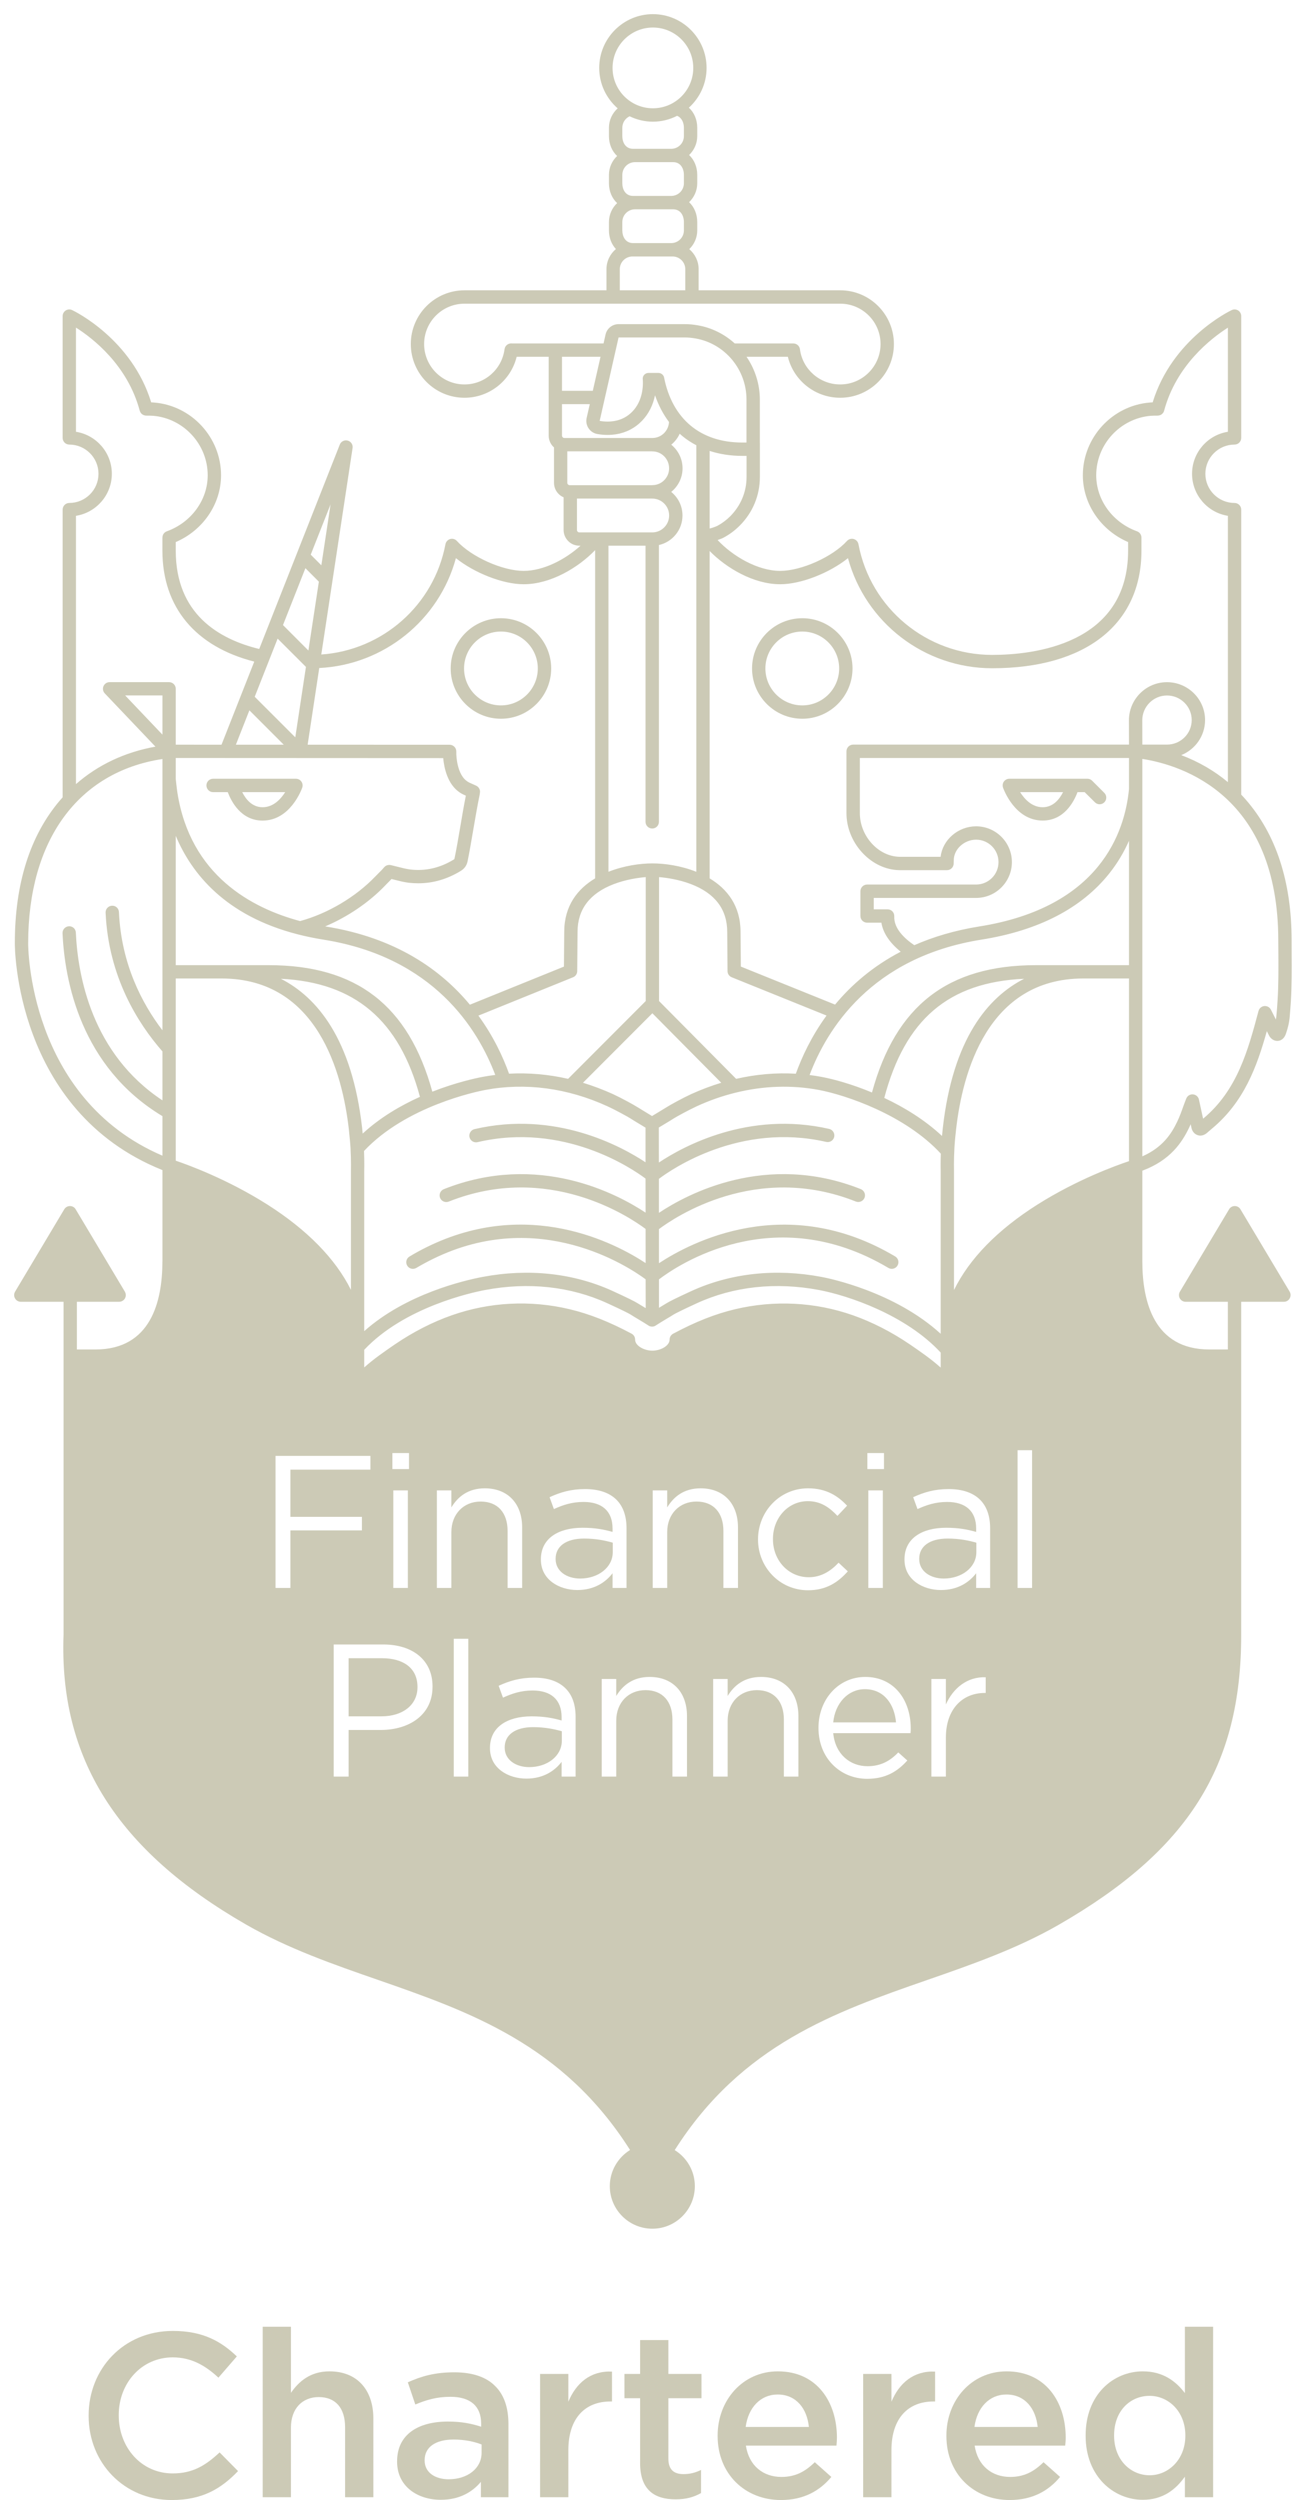 <?xml version="1.0" encoding="UTF-8"?> <svg xmlns="http://www.w3.org/2000/svg" width="40" height="76" viewBox="0 0 40 76" fill="none"><path d="M2.696 73.445V73.43C2.696 72.018 3.754 70.86 5.259 70.86C6.175 70.86 6.729 71.18 7.204 71.635L6.644 72.281C6.246 71.911 5.82 71.664 5.253 71.664C4.308 71.664 3.612 72.444 3.612 73.416V73.43C3.612 74.403 4.301 75.192 5.253 75.192C5.863 75.192 6.254 74.95 6.68 74.553L7.241 75.121C6.722 75.661 6.154 76.001 5.224 76.001C3.776 76.001 2.696 74.872 2.696 73.445Z" fill="#CCCAB6"></path><path d="M7.991 70.733H8.85V72.742C9.092 72.394 9.44 72.089 10.022 72.089C10.867 72.089 11.357 72.657 11.357 73.523V75.916H10.497V73.786C10.497 73.204 10.207 72.871 9.695 72.871C9.198 72.871 8.85 73.218 8.85 73.8V75.916H7.991V70.733Z" fill="#CCCAB6"></path><path d="M14.649 74.567V74.312C14.43 74.226 14.138 74.162 13.797 74.162C13.243 74.162 12.917 74.397 12.917 74.787V74.802C12.917 75.164 13.236 75.37 13.648 75.37C14.216 75.37 14.649 75.042 14.649 74.567ZM12.079 74.837V74.823C12.079 74.014 12.711 73.615 13.626 73.615C14.045 73.615 14.344 73.679 14.636 73.772V73.679C14.636 73.147 14.308 72.863 13.704 72.863C13.286 72.863 12.974 72.955 12.633 73.097L12.405 72.422C12.818 72.238 13.222 72.118 13.819 72.118C14.379 72.118 14.798 72.266 15.061 72.536C15.339 72.807 15.466 73.204 15.466 73.694V75.916H14.628V75.448C14.372 75.753 13.982 75.994 13.406 75.994C12.703 75.994 12.079 75.589 12.079 74.837Z" fill="#CCCAB6"></path><path d="M16.428 72.167H17.288V73.013C17.522 72.451 17.956 72.067 18.616 72.096V73.005H18.566C17.814 73.005 17.288 73.494 17.288 74.489V75.916H16.428V72.167Z" fill="#CCCAB6"></path><path d="M19.471 74.88V72.906H18.995V72.167H19.471V71.138H20.331V72.167H21.338V72.906H20.331V74.745C20.331 75.079 20.5 75.213 20.792 75.213C20.983 75.213 21.154 75.17 21.324 75.086V75.789C21.11 75.91 20.876 75.98 20.55 75.98C19.918 75.98 19.471 75.703 19.471 74.88Z" fill="#CCCAB6"></path><path d="M24.605 73.779C24.549 73.225 24.222 72.793 23.655 72.793C23.129 72.793 22.76 73.196 22.682 73.779H24.605ZM21.829 74.055V74.041C21.829 72.969 22.59 72.089 23.662 72.089C24.854 72.089 25.458 73.027 25.458 74.105C25.458 74.183 25.451 74.261 25.444 74.347H22.689C22.781 74.958 23.215 75.299 23.768 75.299C24.188 75.299 24.485 75.143 24.784 74.851L25.288 75.299C24.932 75.725 24.443 76.001 23.754 76.001C22.668 76.001 21.829 75.213 21.829 74.055Z" fill="#CCCAB6"></path><path d="M26.256 72.167H27.116V73.013C27.35 72.451 27.784 72.067 28.444 72.096V73.005H28.394C27.642 73.005 27.116 73.494 27.116 74.489V75.916H26.256V72.167Z" fill="#CCCAB6"></path><path d="M31.564 73.779C31.508 73.225 31.181 72.793 30.613 72.793C30.087 72.793 29.719 73.196 29.641 73.779H31.564ZM28.788 74.055V74.041C28.788 72.969 29.548 72.089 30.62 72.089C31.812 72.089 32.417 73.027 32.417 74.105C32.417 74.183 32.409 74.261 32.402 74.347H29.647C29.74 74.958 30.173 75.299 30.727 75.299C31.146 75.299 31.444 75.143 31.742 74.851L32.246 75.299C31.891 75.725 31.401 76.001 30.712 76.001C29.626 76.001 28.788 75.213 28.788 74.055Z" fill="#CCCAB6"></path><path d="M36.056 74.049V74.034C36.056 73.311 35.544 72.834 34.969 72.834C34.38 72.834 33.889 73.289 33.889 74.034V74.049C33.889 74.773 34.386 75.248 34.969 75.248C35.544 75.248 36.056 74.766 36.056 74.049ZM33.023 74.049V74.034C33.023 72.792 33.868 72.089 34.763 72.089C35.381 72.089 35.772 72.394 36.042 72.75V70.733H36.901V75.916H36.042V75.291C35.764 75.682 35.373 75.994 34.763 75.994C33.883 75.994 33.023 75.291 33.023 74.049Z" fill="#CCCAB6"></path><path d="M27.961 47.385V47.397C27.961 47.769 28.305 47.988 28.707 47.988C29.251 47.988 29.699 47.654 29.699 47.185V46.898C29.48 46.834 29.189 46.772 28.826 46.772C28.271 46.772 27.961 47.013 27.961 47.385Z" fill="#CCCAB6"></path><path d="M38.862 30.403C38.852 30.57 38.84 30.742 38.823 30.907C38.82 30.936 38.816 30.964 38.811 30.994L38.659 30.694C38.657 30.692 38.656 30.691 38.656 30.69C38.652 30.683 38.648 30.677 38.644 30.67C38.641 30.666 38.636 30.661 38.633 30.656C38.629 30.651 38.625 30.647 38.62 30.641C38.614 30.638 38.61 30.633 38.605 30.628C38.6 30.625 38.595 30.621 38.59 30.617C38.583 30.613 38.578 30.61 38.573 30.607C38.568 30.604 38.561 30.601 38.556 30.599C38.55 30.596 38.543 30.594 38.535 30.592C38.534 30.591 38.532 30.589 38.53 30.589C38.526 30.588 38.522 30.588 38.517 30.588C38.51 30.586 38.504 30.584 38.496 30.584C38.49 30.583 38.483 30.583 38.477 30.583C38.47 30.583 38.464 30.583 38.457 30.584C38.45 30.586 38.444 30.587 38.438 30.588C38.431 30.589 38.425 30.591 38.418 30.592C38.411 30.595 38.405 30.597 38.398 30.6C38.394 30.601 38.391 30.602 38.386 30.605C38.384 30.605 38.383 30.607 38.381 30.608C38.375 30.612 38.37 30.615 38.363 30.62C38.358 30.623 38.353 30.626 38.347 30.63C38.344 30.634 38.339 30.639 38.334 30.643C38.329 30.648 38.324 30.653 38.32 30.659C38.316 30.662 38.314 30.667 38.31 30.673C38.306 30.679 38.302 30.685 38.3 30.691C38.295 30.696 38.294 30.701 38.292 30.708C38.289 30.714 38.286 30.721 38.284 30.727C38.284 30.73 38.282 30.732 38.282 30.733C37.966 31.916 37.639 33.139 36.604 34.002L36.596 34.008L36.47 33.428C36.452 33.341 36.378 33.277 36.289 33.269C36.2 33.261 36.117 33.312 36.084 33.396C36.056 33.464 36.027 33.542 35.997 33.625C35.945 33.772 35.886 33.938 35.806 34.104C35.628 34.476 35.36 34.883 34.748 35.153V23.071C35.962 23.261 38.883 24.18 38.883 28.592C38.883 28.594 38.883 28.595 38.883 28.597C38.883 28.735 38.884 28.875 38.886 29.015C38.888 29.471 38.891 29.944 38.862 30.399C38.862 30.401 38.862 30.402 38.862 30.403ZM34.746 21.896C34.746 21.482 35.083 21.143 35.497 21.143C35.913 21.143 36.25 21.479 36.25 21.89C36.25 22.302 35.913 22.636 35.497 22.636H34.748L34.746 21.896ZM34.34 21.897L34.342 22.636H25.952C25.84 22.636 25.748 22.727 25.748 22.839V24.721C25.748 25.596 26.446 26.386 27.272 26.449C27.298 26.45 27.324 26.451 27.355 26.453H28.806C28.919 26.453 29.009 26.362 29.009 26.25L29.01 26.204C29.01 26.183 29.012 26.161 29.012 26.151C29.012 25.817 29.329 25.526 29.691 25.526C30.068 25.526 30.373 25.832 30.373 26.208C30.373 26.584 30.068 26.89 29.691 26.89H26.375C26.263 26.89 26.172 26.982 26.172 27.094V27.846C26.172 27.959 26.263 28.049 26.375 28.049H26.81C26.86 28.362 27.062 28.661 27.398 28.932C26.542 29.378 25.892 29.949 25.401 30.54L22.535 29.384L22.526 28.329C22.526 27.532 22.116 27.021 21.586 26.703V16.751C22.095 17.268 22.92 17.761 23.733 17.761C24.368 17.761 25.233 17.417 25.794 16.968C26.326 18.927 28.116 20.315 30.178 20.315C33.023 20.315 34.721 18.977 34.721 16.739V16.345C34.721 16.344 34.721 16.344 34.721 16.344C34.721 16.26 34.67 16.182 34.587 16.152C33.844 15.884 33.345 15.199 33.345 14.448C33.345 13.51 34.075 12.717 35.008 12.64C35.053 12.636 35.16 12.635 35.216 12.635C35.22 12.635 35.225 12.634 35.229 12.634C35.237 12.633 35.243 12.633 35.25 12.631C35.256 12.63 35.263 12.628 35.269 12.626C35.276 12.625 35.282 12.623 35.288 12.621C35.294 12.618 35.3 12.615 35.306 12.613C35.312 12.609 35.318 12.607 35.323 12.604C35.328 12.6 35.333 12.596 35.339 12.592C35.344 12.588 35.349 12.584 35.354 12.579C35.358 12.575 35.362 12.571 35.367 12.566C35.371 12.561 35.376 12.555 35.38 12.55C35.384 12.545 35.386 12.54 35.391 12.535C35.393 12.528 35.397 12.523 35.4 12.516C35.402 12.51 35.405 12.503 35.407 12.497C35.409 12.492 35.41 12.488 35.411 12.484C35.78 11.107 36.836 10.289 37.35 9.961V13.126C36.733 13.224 36.26 13.759 36.26 14.403C36.26 15.047 36.733 15.583 37.35 15.681V23.777C36.932 23.428 36.454 23.153 35.931 22.956C36.355 22.786 36.656 22.372 36.656 21.89C36.656 21.255 36.136 20.738 35.497 20.738C34.859 20.738 34.34 21.258 34.34 21.897ZM34.342 23.953C34.342 23.964 34.342 23.976 34.342 23.987C34.217 25.298 33.456 27.582 29.79 28.164C29.039 28.284 28.384 28.482 27.811 28.734C27.512 28.531 27.185 28.224 27.202 27.857C27.204 27.8 27.185 27.747 27.146 27.706C27.108 27.666 27.055 27.644 27 27.644H26.578V27.297H29.691C30.292 27.297 30.78 26.808 30.78 26.208C30.78 25.608 30.292 25.12 29.691 25.12C29.141 25.12 28.669 25.535 28.612 26.047H27.359C27.34 26.047 27.321 26.045 27.302 26.044C26.68 25.997 26.155 25.391 26.155 24.721V23.043H34.342V23.953ZM34.342 29.341H32.954C32.953 29.341 32.953 29.341 32.953 29.341C32.943 29.341 32.935 29.341 32.925 29.341H31.51C28.833 29.341 27.245 30.573 26.524 33.212C25.928 32.964 25.378 32.81 24.992 32.738C24.871 32.714 24.748 32.696 24.626 32.681C25.143 31.31 26.487 29.099 29.854 28.565C31.59 28.289 32.897 27.613 33.741 26.555C34.001 26.229 34.196 25.89 34.342 25.56V29.341ZM34.342 35.299C33.957 35.428 32.769 35.855 31.565 36.614C30.341 37.386 29.484 38.268 29.019 39.217V35.594C29.019 35.591 29.01 35.289 29.032 34.89C29.036 34.803 29.043 34.737 29.05 34.649L29.058 34.565C29.066 34.492 29.073 34.417 29.082 34.339C29.274 32.625 30.035 29.746 32.952 29.746C32.953 29.746 32.954 29.746 32.956 29.746H34.342V35.299ZM31.394 48.274H30.953V44.086H31.394V48.274ZM30.118 48.274H29.693V47.826C29.487 48.096 29.142 48.337 28.621 48.337C28.069 48.337 27.513 48.022 27.513 47.414V47.402C27.513 46.777 28.03 46.444 28.781 46.444C29.16 46.444 29.43 46.496 29.693 46.57V46.467C29.693 45.933 29.366 45.659 28.81 45.659C28.459 45.659 28.185 45.75 27.909 45.876L27.777 45.515C28.104 45.365 28.425 45.268 28.855 45.268C29.274 45.268 29.596 45.377 29.814 45.594C30.014 45.797 30.118 46.083 30.118 46.462V48.274ZM29.983 51.466H29.949C29.3 51.466 28.772 51.931 28.772 52.825V54.008H28.331V51.041H28.772V51.816C28.991 51.323 29.42 50.967 29.983 50.989V51.466ZM27.696 52.688H25.345C25.407 53.331 25.86 53.693 26.389 53.693C26.795 53.693 27.083 53.526 27.324 53.273L27.599 53.519C27.3 53.852 26.94 54.076 26.378 54.076C25.562 54.076 24.897 53.451 24.897 52.534V52.522C24.897 51.666 25.5 50.979 26.32 50.979C27.198 50.979 27.703 51.678 27.703 52.544C27.703 52.601 27.703 52.636 27.696 52.688ZM23.058 46.805V46.794C23.058 45.956 23.712 45.245 24.579 45.245C25.141 45.245 25.491 45.48 25.767 45.773L25.474 46.083C25.238 45.836 24.975 45.635 24.573 45.635C23.971 45.635 23.512 46.146 23.512 46.782V46.794C23.512 47.437 23.982 47.948 24.602 47.948C24.98 47.948 25.273 47.758 25.508 47.506L25.789 47.769C25.491 48.102 25.136 48.344 24.579 48.344C23.712 48.344 23.058 47.638 23.058 46.805ZM24.286 54.008H23.844V52.274C23.844 51.724 23.545 51.38 23.023 51.38C22.513 51.38 22.134 51.752 22.134 52.31V54.008H21.693V51.041H22.134V51.558C22.329 51.237 22.639 50.979 23.149 50.979C23.867 50.979 24.286 51.461 24.286 52.166V54.008ZM20.295 46.576V48.274H19.854V45.308H20.295V45.825C20.491 45.503 20.8 45.245 21.311 45.245C22.029 45.245 22.448 45.727 22.448 46.433V48.274H22.005V46.541C22.005 45.99 21.707 45.647 21.185 45.647C20.674 45.647 20.295 46.019 20.295 46.576ZM20.897 54.008H20.454V52.274C20.454 51.724 20.156 51.38 19.634 51.38C19.123 51.38 18.745 51.752 18.745 52.31V54.008H18.303V51.041H18.745V51.558C18.94 51.237 19.25 50.979 19.76 50.979C20.478 50.979 20.897 51.461 20.897 52.166V54.008ZM16.453 47.414V47.402C16.453 46.777 16.97 46.444 17.721 46.444C18.1 46.444 18.37 46.496 18.633 46.57V46.467C18.633 45.933 18.306 45.659 17.75 45.659C17.399 45.659 17.125 45.75 16.849 45.876L16.717 45.515C17.044 45.365 17.366 45.268 17.795 45.268C18.215 45.268 18.536 45.377 18.754 45.594C18.954 45.797 19.058 46.083 19.058 46.462V48.274H18.633V47.826C18.427 48.096 18.082 48.337 17.561 48.337C17.009 48.337 16.453 48.022 16.453 47.414ZM17.509 54.008H17.083V53.56C16.878 53.829 16.532 54.07 16.012 54.07C15.459 54.07 14.904 53.755 14.904 53.147V53.135C14.904 52.51 15.42 52.177 16.172 52.177C16.55 52.177 16.82 52.229 17.083 52.303V52.2C17.083 51.666 16.756 51.391 16.201 51.391C15.85 51.391 15.575 51.483 15.3 51.609L15.168 51.248C15.495 51.099 15.816 51.001 16.246 51.001C16.665 51.001 16.987 51.11 17.204 51.328C17.405 51.528 17.509 51.816 17.509 52.195V54.008ZM13.73 46.576V48.274H13.289V45.308H13.73V45.825C13.925 45.503 14.236 45.245 14.746 45.245C15.464 45.245 15.883 45.727 15.883 46.433V48.274H15.44V46.541C15.44 45.99 15.142 45.647 14.62 45.647C14.109 45.647 13.73 46.019 13.73 46.576ZM14.245 54.008H13.803V49.819H14.245V54.008ZM13.157 51.277C13.157 52.143 12.435 52.591 11.579 52.591H10.604V54.008H10.151V49.992H11.655C12.561 49.992 13.157 50.474 13.157 51.265V51.277ZM8.834 48.274H8.381V44.259H11.268V44.677H8.834V46.112H11.009V46.524H8.834V48.274ZM5.346 35.285V29.746H6.738C6.74 29.746 6.741 29.746 6.742 29.746C9.659 29.746 10.418 32.625 10.612 34.339C10.621 34.417 10.628 34.492 10.634 34.565L10.643 34.653C10.651 34.739 10.657 34.804 10.662 34.89C10.683 35.289 10.675 35.591 10.675 35.601V39.212C10.206 38.269 9.347 37.389 8.128 36.615C6.927 35.854 5.742 35.419 5.346 35.285ZM5.143 20.737H3.334C3.253 20.737 3.18 20.785 3.148 20.859C3.116 20.933 3.131 21.021 3.187 21.079L4.728 22.698C3.798 22.865 2.978 23.252 2.311 23.837V15.681C2.928 15.583 3.402 15.047 3.402 14.403C3.402 13.759 2.928 13.224 2.311 13.126V9.959C2.827 10.286 3.88 11.101 4.25 12.484C4.251 12.488 4.254 12.492 4.255 12.496C4.258 12.503 4.259 12.51 4.263 12.516C4.266 12.523 4.268 12.528 4.272 12.534C4.275 12.539 4.279 12.545 4.282 12.55C4.286 12.555 4.29 12.561 4.294 12.565C4.299 12.57 4.303 12.575 4.308 12.581C4.314 12.584 4.318 12.588 4.323 12.591C4.328 12.596 4.333 12.6 4.34 12.604C4.345 12.607 4.35 12.609 4.354 12.612C4.362 12.615 4.368 12.618 4.375 12.621C4.38 12.623 4.385 12.625 4.392 12.626C4.398 12.628 4.405 12.63 4.413 12.631C4.419 12.633 4.425 12.633 4.432 12.634C4.437 12.634 4.441 12.635 4.446 12.635C4.503 12.635 4.608 12.636 4.655 12.64C5.587 12.717 6.318 13.51 6.318 14.448C6.318 15.199 5.818 15.884 5.074 16.152C4.991 16.182 4.94 16.26 4.941 16.344C4.941 16.344 4.94 16.344 4.94 16.345V16.739C4.94 18.471 5.958 19.661 7.734 20.113L6.738 22.639C6.126 22.638 5.631 22.638 5.346 22.638V20.94C5.346 20.828 5.255 20.737 5.143 20.737ZM4.941 22.333L3.807 21.141H4.941V22.333ZM4.941 31.321C4.318 30.505 3.689 29.303 3.618 27.727C3.613 27.615 3.521 27.528 3.406 27.534C3.294 27.539 3.207 27.634 3.212 27.746C3.301 29.698 4.193 31.11 4.941 31.963V33.451C2.793 32.032 2.367 29.665 2.307 28.352C2.303 28.24 2.212 28.153 2.096 28.159C1.984 28.164 1.897 28.259 1.902 28.371C1.967 29.805 2.449 32.433 4.941 33.931V35.133C0.849 33.378 0.855 28.726 0.857 28.675C0.857 25.539 2.378 23.463 4.941 23.074V31.321ZM8.445 19.414L9.306 20.274L8.982 22.415L7.748 21.182L8.445 19.414ZM9.29 17.273L9.699 17.683L9.381 19.776L8.608 19.002L9.29 17.273ZM10.055 15.333L9.775 17.185L9.452 16.862L10.055 15.333ZM13.868 16.968C14.43 17.417 15.293 17.761 15.928 17.761C16.756 17.761 17.597 17.25 18.103 16.724V26.703C17.573 27.019 17.163 27.532 17.163 28.328L17.154 29.385L14.293 30.543C13.419 29.489 12.047 28.505 9.899 28.164C9.897 28.164 9.894 28.162 9.893 28.162C10.574 27.873 11.222 27.435 11.714 26.922C11.743 26.89 11.774 26.86 11.803 26.831C11.838 26.797 11.873 26.76 11.91 26.722C11.938 26.729 11.964 26.735 11.993 26.743C12.136 26.779 12.282 26.817 12.435 26.836C12.532 26.847 12.629 26.852 12.724 26.852C13.17 26.852 13.602 26.727 14.005 26.482C14.128 26.41 14.199 26.31 14.225 26.174C14.282 25.893 14.342 25.544 14.399 25.208C14.461 24.849 14.524 24.477 14.586 24.183C14.587 24.179 14.587 24.175 14.588 24.172C14.591 24.148 14.595 24.125 14.597 24.11C14.617 24.019 14.571 23.927 14.487 23.886C14.45 23.868 14.412 23.852 14.376 23.836C14.315 23.81 14.258 23.785 14.214 23.755C13.923 23.563 13.873 23.037 13.88 22.851C13.881 22.795 13.862 22.742 13.823 22.703C13.785 22.664 13.732 22.64 13.677 22.64C13.285 22.64 11.314 22.64 9.358 22.639L9.711 20.308C11.675 20.211 13.355 18.855 13.868 16.968ZM17.622 16.185C17.597 16.185 17.581 16.173 17.571 16.162C17.561 16.153 17.55 16.136 17.55 16.113V15.156H19.823C19.829 15.156 19.836 15.157 19.841 15.157C20.122 15.156 20.353 15.385 20.354 15.669C20.355 15.95 20.131 16.178 19.852 16.185C19.847 16.185 17.622 16.185 17.622 16.185ZM17.279 14.729C17.269 14.72 17.256 14.703 17.256 14.678V13.721H19.834C19.838 13.721 19.841 13.722 19.845 13.722C20.125 13.722 20.353 13.953 20.353 14.237C20.353 14.519 20.125 14.748 19.845 14.748C19.841 14.748 19.838 14.75 19.834 14.75H17.328C17.31 14.75 17.292 14.742 17.279 14.729ZM17.117 13.294C17.109 13.286 17.095 13.269 17.095 13.243V12.286H17.94L17.845 12.705C17.82 12.815 17.841 12.929 17.904 13.022C17.966 13.114 18.064 13.177 18.174 13.195C18.279 13.213 18.383 13.222 18.483 13.222C18.526 13.222 18.57 13.22 18.613 13.217C18.933 13.193 19.225 13.071 19.453 12.865C19.668 12.674 19.823 12.415 19.902 12.115C19.91 12.083 19.918 12.049 19.924 12.016C20.029 12.32 20.172 12.592 20.35 12.829C20.336 13.099 20.116 13.315 19.845 13.315C19.841 13.315 19.838 13.315 19.834 13.315H17.168C17.143 13.315 17.126 13.305 17.117 13.294ZM15.568 10.44C15.479 10.432 15.398 10.482 15.363 10.56C15.363 10.562 15.362 10.563 15.36 10.566C15.358 10.575 15.354 10.584 15.353 10.594C15.352 10.599 15.35 10.602 15.349 10.607C15.349 10.61 15.347 10.613 15.347 10.615C15.269 11.226 14.746 11.687 14.129 11.687C13.452 11.687 12.901 11.136 12.901 10.459C12.901 9.782 13.452 9.232 14.129 9.232H25.564C26.238 9.235 26.785 9.784 26.785 10.459C26.785 11.136 26.234 11.687 25.557 11.687C24.938 11.687 24.412 11.227 24.333 10.618C24.333 10.615 24.332 10.613 24.332 10.61C24.331 10.604 24.329 10.597 24.328 10.591C24.326 10.584 24.324 10.578 24.321 10.571C24.319 10.565 24.316 10.56 24.314 10.555C24.311 10.548 24.307 10.541 24.303 10.535C24.3 10.531 24.298 10.527 24.294 10.522C24.289 10.515 24.285 10.51 24.279 10.503C24.276 10.501 24.272 10.497 24.269 10.495C24.263 10.489 24.256 10.483 24.25 10.479C24.246 10.476 24.242 10.474 24.238 10.471C24.23 10.467 24.224 10.463 24.216 10.459C24.212 10.457 24.207 10.455 24.202 10.454C24.194 10.451 24.188 10.449 24.18 10.446C24.174 10.445 24.168 10.445 24.163 10.444C24.155 10.443 24.147 10.441 24.141 10.441C24.138 10.441 24.136 10.441 24.133 10.441H22.35C22.032 10.153 21.643 9.961 21.222 9.889C21.151 9.877 21.086 9.868 21.024 9.862C20.956 9.856 20.888 9.854 20.819 9.854H18.816C18.626 9.854 18.462 9.984 18.42 10.169L18.359 10.44H15.568ZM19.24 7.797H20.459C20.672 7.797 20.845 7.97 20.845 8.182V8.825H18.853V8.182C18.853 7.97 19.026 7.797 19.24 7.797ZM19.315 6.363H20.477C20.702 6.363 20.803 6.557 20.803 6.75V7.005C20.803 7.217 20.63 7.39 20.417 7.39H19.256C19.03 7.39 18.93 7.196 18.93 7.005V6.75C18.93 6.536 19.103 6.363 19.315 6.363ZM18.93 4.139V3.883C18.93 3.729 19.021 3.596 19.152 3.535C19.367 3.639 19.607 3.699 19.86 3.699C20.125 3.699 20.375 3.634 20.596 3.521C20.738 3.578 20.803 3.73 20.803 3.883V4.139C20.803 4.351 20.63 4.524 20.417 4.524H19.315H19.256C19.03 4.524 18.93 4.33 18.93 4.139ZM19.315 4.929H20.477C20.702 4.929 20.803 5.123 20.803 5.316V5.571C20.803 5.784 20.63 5.956 20.417 5.956H19.315H19.256C19.03 5.956 18.93 5.764 18.93 5.571V5.316C18.93 5.102 19.103 4.929 19.315 4.929ZM18.633 2.065C18.633 1.388 19.183 0.837 19.86 0.837C20.538 0.837 21.088 1.388 21.088 2.065C21.088 2.742 20.538 3.292 19.86 3.292C19.183 3.292 18.633 2.742 18.633 2.065ZM18.032 11.88H17.095V10.846H18.267L18.032 11.88ZM21.01 12.94C20.594 12.595 20.32 12.088 20.201 11.477C20.185 11.396 20.11 11.337 20.029 11.337H19.725C19.629 11.337 19.55 11.415 19.55 11.511C19.55 11.519 19.55 11.526 19.552 11.534C19.564 11.7 19.548 11.862 19.509 12.011C19.452 12.232 19.34 12.423 19.182 12.563C19.027 12.703 18.824 12.794 18.581 12.812C18.548 12.815 18.516 12.816 18.483 12.816C18.405 12.816 18.324 12.81 18.241 12.795L18.816 10.259H20.819C20.88 10.259 20.935 10.261 20.987 10.266C21.04 10.271 21.096 10.279 21.155 10.289C21.597 10.364 21.987 10.599 22.266 10.932C22.542 11.263 22.707 11.687 22.707 12.147V13.453H22.578C21.928 13.453 21.402 13.265 21.01 12.94ZM21.181 26.503C20.714 26.316 20.214 26.247 19.845 26.247H19.844C19.475 26.247 18.977 26.317 18.508 26.502V16.589H19.636V24.985C19.636 25.097 19.728 25.187 19.84 25.187C19.952 25.187 20.043 25.097 20.043 24.985V16.569C20.454 16.476 20.763 16.107 20.76 15.666C20.758 15.378 20.625 15.122 20.417 14.954C20.626 14.786 20.762 14.527 20.762 14.237C20.762 13.946 20.626 13.687 20.418 13.518C20.529 13.429 20.616 13.315 20.675 13.185C20.701 13.207 20.725 13.23 20.751 13.252C20.883 13.362 21.027 13.455 21.181 13.536V26.503ZM22.392 32.797L20.047 30.432V26.664C20.269 26.683 20.642 26.734 21.013 26.875C21.747 27.153 22.121 27.643 22.121 28.332L22.13 29.523C22.131 29.605 22.181 29.679 22.258 29.709L25.142 30.873C24.682 31.503 24.391 32.134 24.208 32.641C23.605 32.605 22.995 32.659 22.392 32.797ZM14.753 33.136C15.978 32.904 17.264 33.075 18.477 33.631C18.717 33.74 19.091 33.946 19.181 34.003C19.233 34.037 19.32 34.091 19.413 34.146C19.488 34.191 19.571 34.24 19.636 34.281V35.334C18.881 34.836 16.884 33.753 14.432 34.326C14.324 34.352 14.256 34.462 14.281 34.57C14.307 34.679 14.417 34.747 14.524 34.722C17.149 34.108 19.224 35.521 19.636 35.829L19.638 36.865C18.78 36.297 16.373 35.009 13.5 36.151C13.396 36.193 13.345 36.311 13.386 36.415C13.428 36.519 13.545 36.569 13.651 36.528C16.675 35.325 19.152 36.997 19.638 37.36L19.639 38.398C18.717 37.791 16.065 36.396 12.991 37.907C12.811 37.996 12.631 38.092 12.457 38.198C12.36 38.255 12.328 38.378 12.386 38.475C12.443 38.571 12.568 38.602 12.664 38.545C12.831 38.446 13 38.354 13.169 38.272C16.394 36.686 19.126 38.513 19.639 38.891L19.641 39.766C19.634 39.764 19.628 39.76 19.622 39.756C19.534 39.704 19.452 39.654 19.401 39.622C19.318 39.567 19.064 39.443 18.646 39.251C17.451 38.703 16.078 38.553 14.677 38.819C14.126 38.923 12.352 39.333 11.079 40.467V35.608C11.079 35.596 11.087 35.344 11.073 34.99C12.354 33.623 14.509 33.182 14.753 33.136ZM12.774 33.344C12.191 33.606 11.566 33.968 11.032 34.461C11.026 34.406 11.021 34.351 11.016 34.294C10.708 31.574 9.639 30.315 8.544 29.755C10.797 29.867 12.147 31.015 12.774 33.344ZM19.844 30.803L21.939 32.916C21.631 33.009 21.326 33.125 21.024 33.261C20.771 33.378 20.38 33.591 20.269 33.664C20.219 33.696 20.136 33.746 20.049 33.798C19.974 33.842 19.899 33.888 19.834 33.928C19.771 33.888 19.695 33.842 19.621 33.798C19.534 33.746 19.452 33.696 19.401 33.664C19.29 33.591 18.898 33.378 18.646 33.261C18.345 33.125 18.04 33.01 17.733 32.916L19.844 30.803ZM19.642 30.432L17.28 32.797C16.682 32.66 16.079 32.608 15.484 32.64C15.3 32.127 15.008 31.501 14.552 30.875L17.431 29.709C17.508 29.679 17.557 29.605 17.558 29.523L17.568 28.329C17.568 27.646 17.939 27.157 18.668 26.878C19.04 26.735 19.418 26.683 19.642 26.664V30.432ZM9.057 28.404C9.302 28.467 9.561 28.521 9.836 28.565C13.188 29.096 14.537 31.284 15.065 32.678C14.936 32.694 14.806 32.713 14.677 32.738C14.475 32.776 13.872 32.904 13.151 33.187C12.428 30.563 10.844 29.341 8.172 29.341C8.172 29.341 6.751 29.341 6.742 29.341H6.741H5.346V25.409C5.829 26.563 6.862 27.842 9.057 28.404ZM7.175 22.639L7.586 21.594L8.631 22.639C8.121 22.639 7.625 22.639 7.175 22.639ZM13.482 23.047C13.508 23.334 13.607 23.841 13.988 24.094C14.048 24.133 14.109 24.162 14.17 24.188C14.113 24.474 14.055 24.811 14 25.139C13.943 25.472 13.884 25.817 13.826 26.096C13.823 26.115 13.823 26.118 13.797 26.133C13.383 26.386 12.94 26.487 12.483 26.433C12.358 26.417 12.229 26.385 12.094 26.35C12.024 26.332 11.954 26.315 11.884 26.298C11.88 26.298 11.876 26.298 11.872 26.297C11.864 26.295 11.858 26.295 11.85 26.294C11.844 26.294 11.837 26.294 11.832 26.294C11.824 26.295 11.818 26.295 11.811 26.297C11.805 26.297 11.798 26.298 11.793 26.3C11.786 26.302 11.78 26.303 11.774 26.305C11.767 26.307 11.761 26.31 11.756 26.312C11.75 26.315 11.743 26.319 11.737 26.321C11.732 26.325 11.728 26.328 11.722 26.332C11.716 26.336 11.711 26.339 11.706 26.345C11.7 26.349 11.696 26.354 11.691 26.359C11.688 26.362 11.685 26.364 11.682 26.368C11.634 26.427 11.578 26.484 11.517 26.543C11.484 26.575 11.452 26.608 11.42 26.641C10.821 27.268 9.969 27.772 9.128 28.001C7.661 27.609 5.79 26.614 5.396 24.096C5.375 23.963 5.347 23.687 5.346 23.682V23.043C6.635 23.045 12.198 23.047 13.482 23.047ZM12.406 45.308V48.274H11.964V45.308H12.406ZM11.936 44.66V44.173H12.441V44.66H11.936ZM25.941 39.983C24.793 39.581 23.555 39.518 22.362 39.8C21.755 39.944 21.156 40.181 20.477 40.544C20.41 40.579 20.368 40.648 20.368 40.722C20.368 40.915 20.092 41.06 19.845 41.06H19.844C19.596 41.06 19.319 40.915 19.319 40.722C19.319 40.648 19.279 40.579 19.212 40.544C18.532 40.181 17.932 39.944 17.326 39.8C16.133 39.516 14.894 39.581 13.747 39.983C13.155 40.19 12.57 40.489 12.006 40.873C11.702 41.082 11.371 41.308 11.079 41.57V41.034C12.303 39.735 14.35 39.292 14.753 39.217C16.07 38.968 17.358 39.106 18.477 39.62C18.92 39.823 19.131 39.929 19.181 39.962C19.233 39.996 19.321 40.049 19.413 40.104C19.53 40.174 19.662 40.253 19.719 40.292C19.72 40.294 19.721 40.295 19.722 40.295C19.729 40.3 19.735 40.303 19.742 40.307C19.747 40.31 19.754 40.312 19.759 40.315C19.764 40.317 19.771 40.319 19.776 40.32C19.784 40.323 19.79 40.325 19.797 40.326C19.803 40.326 19.808 40.328 19.814 40.328C19.821 40.329 19.828 40.329 19.836 40.329C19.841 40.329 19.847 40.329 19.853 40.329C19.86 40.328 19.867 40.328 19.875 40.326C19.88 40.325 19.886 40.323 19.892 40.321C19.898 40.319 19.905 40.317 19.913 40.315C19.917 40.312 19.922 40.31 19.927 40.307C19.933 40.303 19.941 40.3 19.948 40.295C19.949 40.294 19.951 40.294 19.952 40.292C20.009 40.253 20.141 40.174 20.256 40.104C20.349 40.049 20.438 39.996 20.49 39.962C20.539 39.931 20.75 39.824 21.194 39.62C22.312 39.106 23.6 38.968 24.917 39.217C25.799 39.384 27.553 39.971 28.614 41.118V41.575C28.321 41.312 27.988 41.083 27.681 40.873C27.118 40.49 26.532 40.191 25.941 39.983ZM26.854 45.308V48.274H26.413V45.308H26.854ZM26.384 44.66V44.173H26.889V44.66H26.384ZM26.898 33.377C27.532 30.989 28.855 29.859 31.152 29.755C30.056 30.313 28.985 31.573 28.678 34.295C28.669 34.375 28.662 34.453 28.655 34.528V34.534C28.13 34.044 27.505 33.662 26.898 33.377ZM28.618 35.071C28.607 35.383 28.614 35.596 28.614 35.601V40.547C27.217 39.272 25.232 38.863 24.992 38.819C23.592 38.553 22.22 38.703 21.024 39.251C20.607 39.443 20.353 39.567 20.269 39.622C20.219 39.654 20.136 39.704 20.048 39.756L20.045 39.758V38.893C20.579 38.485 23.524 36.466 27.023 38.545C27.12 38.602 27.243 38.57 27.3 38.474C27.358 38.377 27.326 38.253 27.23 38.196C23.925 36.232 21.014 37.763 20.044 38.402V37.365C20.513 37.013 22.997 35.321 26.034 36.527C26.138 36.567 26.256 36.516 26.298 36.412C26.338 36.308 26.288 36.191 26.183 36.149C23.303 35.006 20.893 36.304 20.043 36.871V35.837C20.431 35.544 22.503 34.114 25.131 34.714C25.241 34.739 25.35 34.672 25.375 34.562C25.399 34.453 25.331 34.344 25.222 34.319C22.774 33.76 20.784 34.847 20.042 35.341L20.04 34.277C20.104 34.238 20.183 34.19 20.258 34.146C20.349 34.091 20.438 34.037 20.49 34.003C20.579 33.946 20.953 33.742 21.194 33.631C21.576 33.455 21.966 33.319 22.36 33.221C22.367 33.22 22.373 33.217 22.381 33.216C23.227 33.008 24.086 32.979 24.917 33.136C25.722 33.289 27.527 33.889 28.618 35.071ZM22.709 13.858V14.503C22.709 14.951 22.532 15.373 22.214 15.693C22.097 15.81 21.964 15.909 21.819 15.987C21.776 16.006 21.677 16.047 21.586 16.067V13.708C21.891 13.807 22.224 13.859 22.578 13.859H22.707L22.709 13.858ZM39.29 29.013C39.289 28.871 39.289 28.73 39.289 28.592C39.289 28.591 39.289 28.589 39.289 28.588C39.288 26.802 38.816 25.359 37.886 24.299C37.845 24.251 37.8 24.204 37.756 24.157V15.493C37.756 15.381 37.665 15.29 37.553 15.29C37.064 15.29 36.665 14.893 36.665 14.403C36.665 13.914 37.064 13.515 37.553 13.515C37.665 13.515 37.756 13.424 37.756 13.312V9.61C37.756 9.54 37.721 9.475 37.663 9.438C37.603 9.401 37.53 9.397 37.466 9.427C37.391 9.462 35.651 10.31 35.062 12.232C35.03 12.233 34.998 12.234 34.975 12.237C33.833 12.329 32.938 13.3 32.938 14.448C32.938 15.324 33.487 16.122 34.315 16.479V16.739C34.315 19.6 31.422 19.909 30.178 19.909C28.191 19.909 26.48 18.494 26.113 16.544C26.099 16.468 26.043 16.409 25.969 16.386C25.894 16.365 25.815 16.389 25.763 16.446C25.323 16.93 24.373 17.355 23.733 17.355C23.042 17.355 22.28 16.901 21.828 16.417C21.917 16.388 21.983 16.359 21.996 16.352C21.998 16.351 22.003 16.349 22.005 16.347C22.188 16.25 22.354 16.126 22.5 15.98C22.897 15.584 23.114 15.06 23.114 14.503V13.471C23.114 13.464 23.113 13.459 23.113 13.454V13.453V12.16C23.113 12.155 23.113 12.151 23.113 12.147C23.113 11.682 22.97 11.229 22.708 10.846H23.965C24.141 11.567 24.795 12.092 25.557 12.092C26.458 12.092 27.191 11.36 27.191 10.459C27.191 9.558 26.458 8.825 25.557 8.825C25.556 8.825 25.555 8.825 25.553 8.825H21.251V8.182C21.251 7.938 21.139 7.72 20.966 7.574C21.116 7.429 21.209 7.227 21.209 7.005V6.75C21.209 6.502 21.114 6.289 20.961 6.146C21.113 6.001 21.209 5.798 21.209 5.571V5.316C21.209 5.068 21.114 4.855 20.961 4.713C21.113 4.568 21.209 4.364 21.209 4.139V3.883C21.209 3.633 21.112 3.417 20.954 3.274C21.285 2.975 21.493 2.544 21.493 2.065C21.493 1.164 20.762 0.43 19.86 0.43C18.959 0.43 18.227 1.164 18.227 2.065C18.227 2.555 18.445 2.994 18.788 3.294C18.626 3.44 18.523 3.649 18.523 3.883V4.139C18.523 4.385 18.618 4.599 18.772 4.742C18.62 4.886 18.523 5.089 18.523 5.316V5.571C18.523 5.818 18.618 6.031 18.772 6.174C18.62 6.318 18.523 6.523 18.523 6.75V7.005C18.523 7.232 18.603 7.429 18.735 7.571C18.56 7.717 18.448 7.937 18.448 8.182V8.825H14.129C13.228 8.825 12.496 9.558 12.496 10.459C12.496 11.36 13.228 12.092 14.129 12.092C14.888 12.092 15.54 11.567 15.716 10.846H16.69V12.083V13.243C16.69 13.371 16.74 13.49 16.829 13.581C16.836 13.587 16.844 13.592 16.852 13.599V14.678C16.852 14.805 16.901 14.925 16.991 15.015C17.035 15.06 17.087 15.094 17.144 15.118V16.113C17.144 16.239 17.194 16.359 17.285 16.45C17.375 16.54 17.495 16.589 17.622 16.589H17.659C17.201 17.003 16.538 17.355 15.928 17.355C15.287 17.355 14.34 16.93 13.898 16.446C13.847 16.389 13.768 16.365 13.694 16.386C13.62 16.409 13.564 16.468 13.55 16.544C13.199 18.398 11.636 19.768 9.773 19.897L10.725 13.62C10.741 13.518 10.677 13.42 10.576 13.394C10.478 13.367 10.373 13.419 10.336 13.515L7.885 19.729C6.651 19.429 5.346 18.661 5.346 16.739V16.479C6.175 16.122 6.724 15.324 6.724 14.448C6.724 13.3 5.829 12.329 4.687 12.237C4.663 12.234 4.631 12.233 4.599 12.232C4.01 10.31 2.271 9.462 2.195 9.427C2.133 9.397 2.058 9.401 2 9.438C1.941 9.475 1.905 9.54 1.905 9.61V13.312C1.905 13.424 1.996 13.515 2.108 13.515C2.597 13.515 2.996 13.914 2.996 14.403C2.996 14.893 2.597 15.29 2.108 15.29C1.996 15.29 1.905 15.381 1.905 15.493V24.24C1.88 24.269 1.854 24.297 1.829 24.325C0.914 25.397 0.451 26.86 0.451 28.673C0.449 28.725 0.436 33.764 4.941 35.571V38.334C4.94 38.338 4.94 38.344 4.94 38.347C4.94 39.569 4.586 41.024 2.904 41.024C2.904 41.024 2.564 41.024 2.339 41.024V39.574H3.623C3.696 39.574 3.764 39.535 3.801 39.471C3.836 39.407 3.834 39.329 3.798 39.266L2.302 36.763C2.266 36.701 2.201 36.664 2.129 36.664C2.057 36.664 1.991 36.701 1.954 36.763L0.459 39.266C0.422 39.329 0.42 39.407 0.457 39.471C0.492 39.535 0.56 39.574 0.633 39.574H1.933V49.693C1.793 53.448 3.557 56.248 7.484 58.506C8.753 59.235 10.146 59.72 11.493 60.187C14.268 61.152 17.13 62.149 19.165 65.36C18.797 65.588 18.549 65.996 18.549 66.459C18.549 67.173 19.13 67.753 19.844 67.753C20.556 67.753 21.136 67.173 21.136 66.459C21.136 65.997 20.892 65.592 20.524 65.363C22.56 62.154 25.42 61.16 28.195 60.195C29.542 59.727 30.935 59.243 32.203 58.514C36.147 56.247 37.755 53.696 37.755 49.708V39.574H39.055C39.128 39.574 39.195 39.535 39.23 39.471C39.267 39.407 39.266 39.329 39.229 39.266L37.733 36.763C37.696 36.701 37.631 36.664 37.56 36.664C37.488 36.664 37.422 36.701 37.386 36.763L35.891 39.266C35.853 39.329 35.852 39.407 35.888 39.471C35.925 39.535 35.991 39.574 36.064 39.574H37.349V41.024C37.24 41.024 37.065 41.024 36.784 41.024C35.102 41.024 34.748 39.569 34.748 38.347V35.589C35.603 35.271 35.957 34.726 36.172 34.279C36.188 34.245 36.203 34.211 36.219 34.177L36.243 34.29C36.261 34.375 36.321 34.477 36.438 34.511C36.51 34.534 36.622 34.534 36.748 34.411L36.864 34.312C37.844 33.497 38.233 32.425 38.535 31.347L38.608 31.492C38.613 31.501 38.618 31.51 38.625 31.518C38.67 31.582 38.751 31.644 38.853 31.644C38.864 31.644 38.878 31.643 38.889 31.641C38.95 31.633 39.06 31.592 39.116 31.424C39.177 31.246 39.211 31.1 39.227 30.949C39.243 30.776 39.255 30.6 39.267 30.425C39.295 29.955 39.293 29.476 39.29 29.013Z" fill="#CCCAB6"></path><path d="M24.405 21.444C23.785 21.444 23.282 20.94 23.282 20.321C23.282 19.703 23.785 19.199 24.405 19.199C25.023 19.199 25.526 19.703 25.526 20.321C25.526 20.94 25.023 21.444 24.405 21.444ZM24.405 18.794C23.562 18.794 22.876 19.479 22.876 20.321C22.876 21.164 23.562 21.85 24.405 21.85C25.247 21.85 25.932 21.164 25.932 20.321C25.932 19.479 25.247 18.794 24.405 18.794Z" fill="#CCCAB6"></path><path d="M8.675 24.081C8.544 24.287 8.318 24.54 7.988 24.54C7.661 24.54 7.47 24.285 7.368 24.081H8.675ZM6.482 24.081H6.928C7.035 24.365 7.331 24.946 7.988 24.946C8.836 24.946 9.18 23.984 9.194 23.944C9.215 23.881 9.206 23.812 9.167 23.759C9.129 23.705 9.068 23.674 9.001 23.674H6.482C6.37 23.674 6.279 23.765 6.279 23.877C6.279 23.989 6.37 24.081 6.482 24.081Z" fill="#CCCAB6"></path><path d="M32.336 24.081C32.234 24.285 32.042 24.54 31.716 24.54C31.386 24.54 31.16 24.287 31.03 24.081H32.336ZM31.716 24.945C32.373 24.945 32.669 24.366 32.776 24.081H32.993L33.305 24.39C33.345 24.43 33.397 24.45 33.448 24.45C33.5 24.45 33.552 24.43 33.592 24.39C33.631 24.351 33.651 24.299 33.651 24.247C33.651 24.195 33.631 24.143 33.592 24.104L33.221 23.734V23.733C33.182 23.695 33.133 23.675 33.083 23.674H33.082C33.081 23.674 30.702 23.674 30.702 23.674C30.636 23.674 30.576 23.706 30.536 23.759C30.498 23.812 30.49 23.881 30.51 23.944C30.525 23.984 30.867 24.945 31.716 24.945Z" fill="#CCCAB6"></path><path d="M15.352 53.118V53.13C15.352 53.502 15.695 53.721 16.097 53.721C16.642 53.721 17.09 53.388 17.09 52.917V52.63C16.871 52.568 16.579 52.505 16.217 52.505C15.662 52.505 15.352 52.746 15.352 53.118Z" fill="#CCCAB6"></path><path d="M15.238 19.199C15.857 19.199 16.359 19.703 16.359 20.321C16.359 20.94 15.857 21.444 15.238 21.444C14.618 21.444 14.116 20.94 14.116 20.321C14.116 19.703 14.618 19.199 15.238 19.199ZM15.238 21.85C16.081 21.85 16.766 21.164 16.766 20.321C16.766 19.479 16.081 18.794 15.238 18.794C14.396 18.794 13.709 19.479 13.709 20.321C13.709 21.164 14.396 21.85 15.238 21.85Z" fill="#CCCAB6"></path><path d="M11.62 50.41H10.604V52.177H11.597C12.263 52.177 12.699 51.821 12.699 51.294V51.282C12.699 50.708 12.268 50.41 11.62 50.41Z" fill="#CCCAB6"></path><path d="M18.639 46.898C18.42 46.834 18.129 46.772 17.767 46.772C17.211 46.772 16.901 47.013 16.901 47.385V47.397C16.901 47.769 17.245 47.988 17.647 47.988C18.191 47.988 18.639 47.654 18.639 47.185V46.898Z" fill="#CCCAB6"></path><path d="M26.308 51.351C25.792 51.351 25.402 51.781 25.345 52.36H27.255C27.209 51.821 26.899 51.351 26.308 51.351Z" fill="#CCCAB6"></path></svg> 